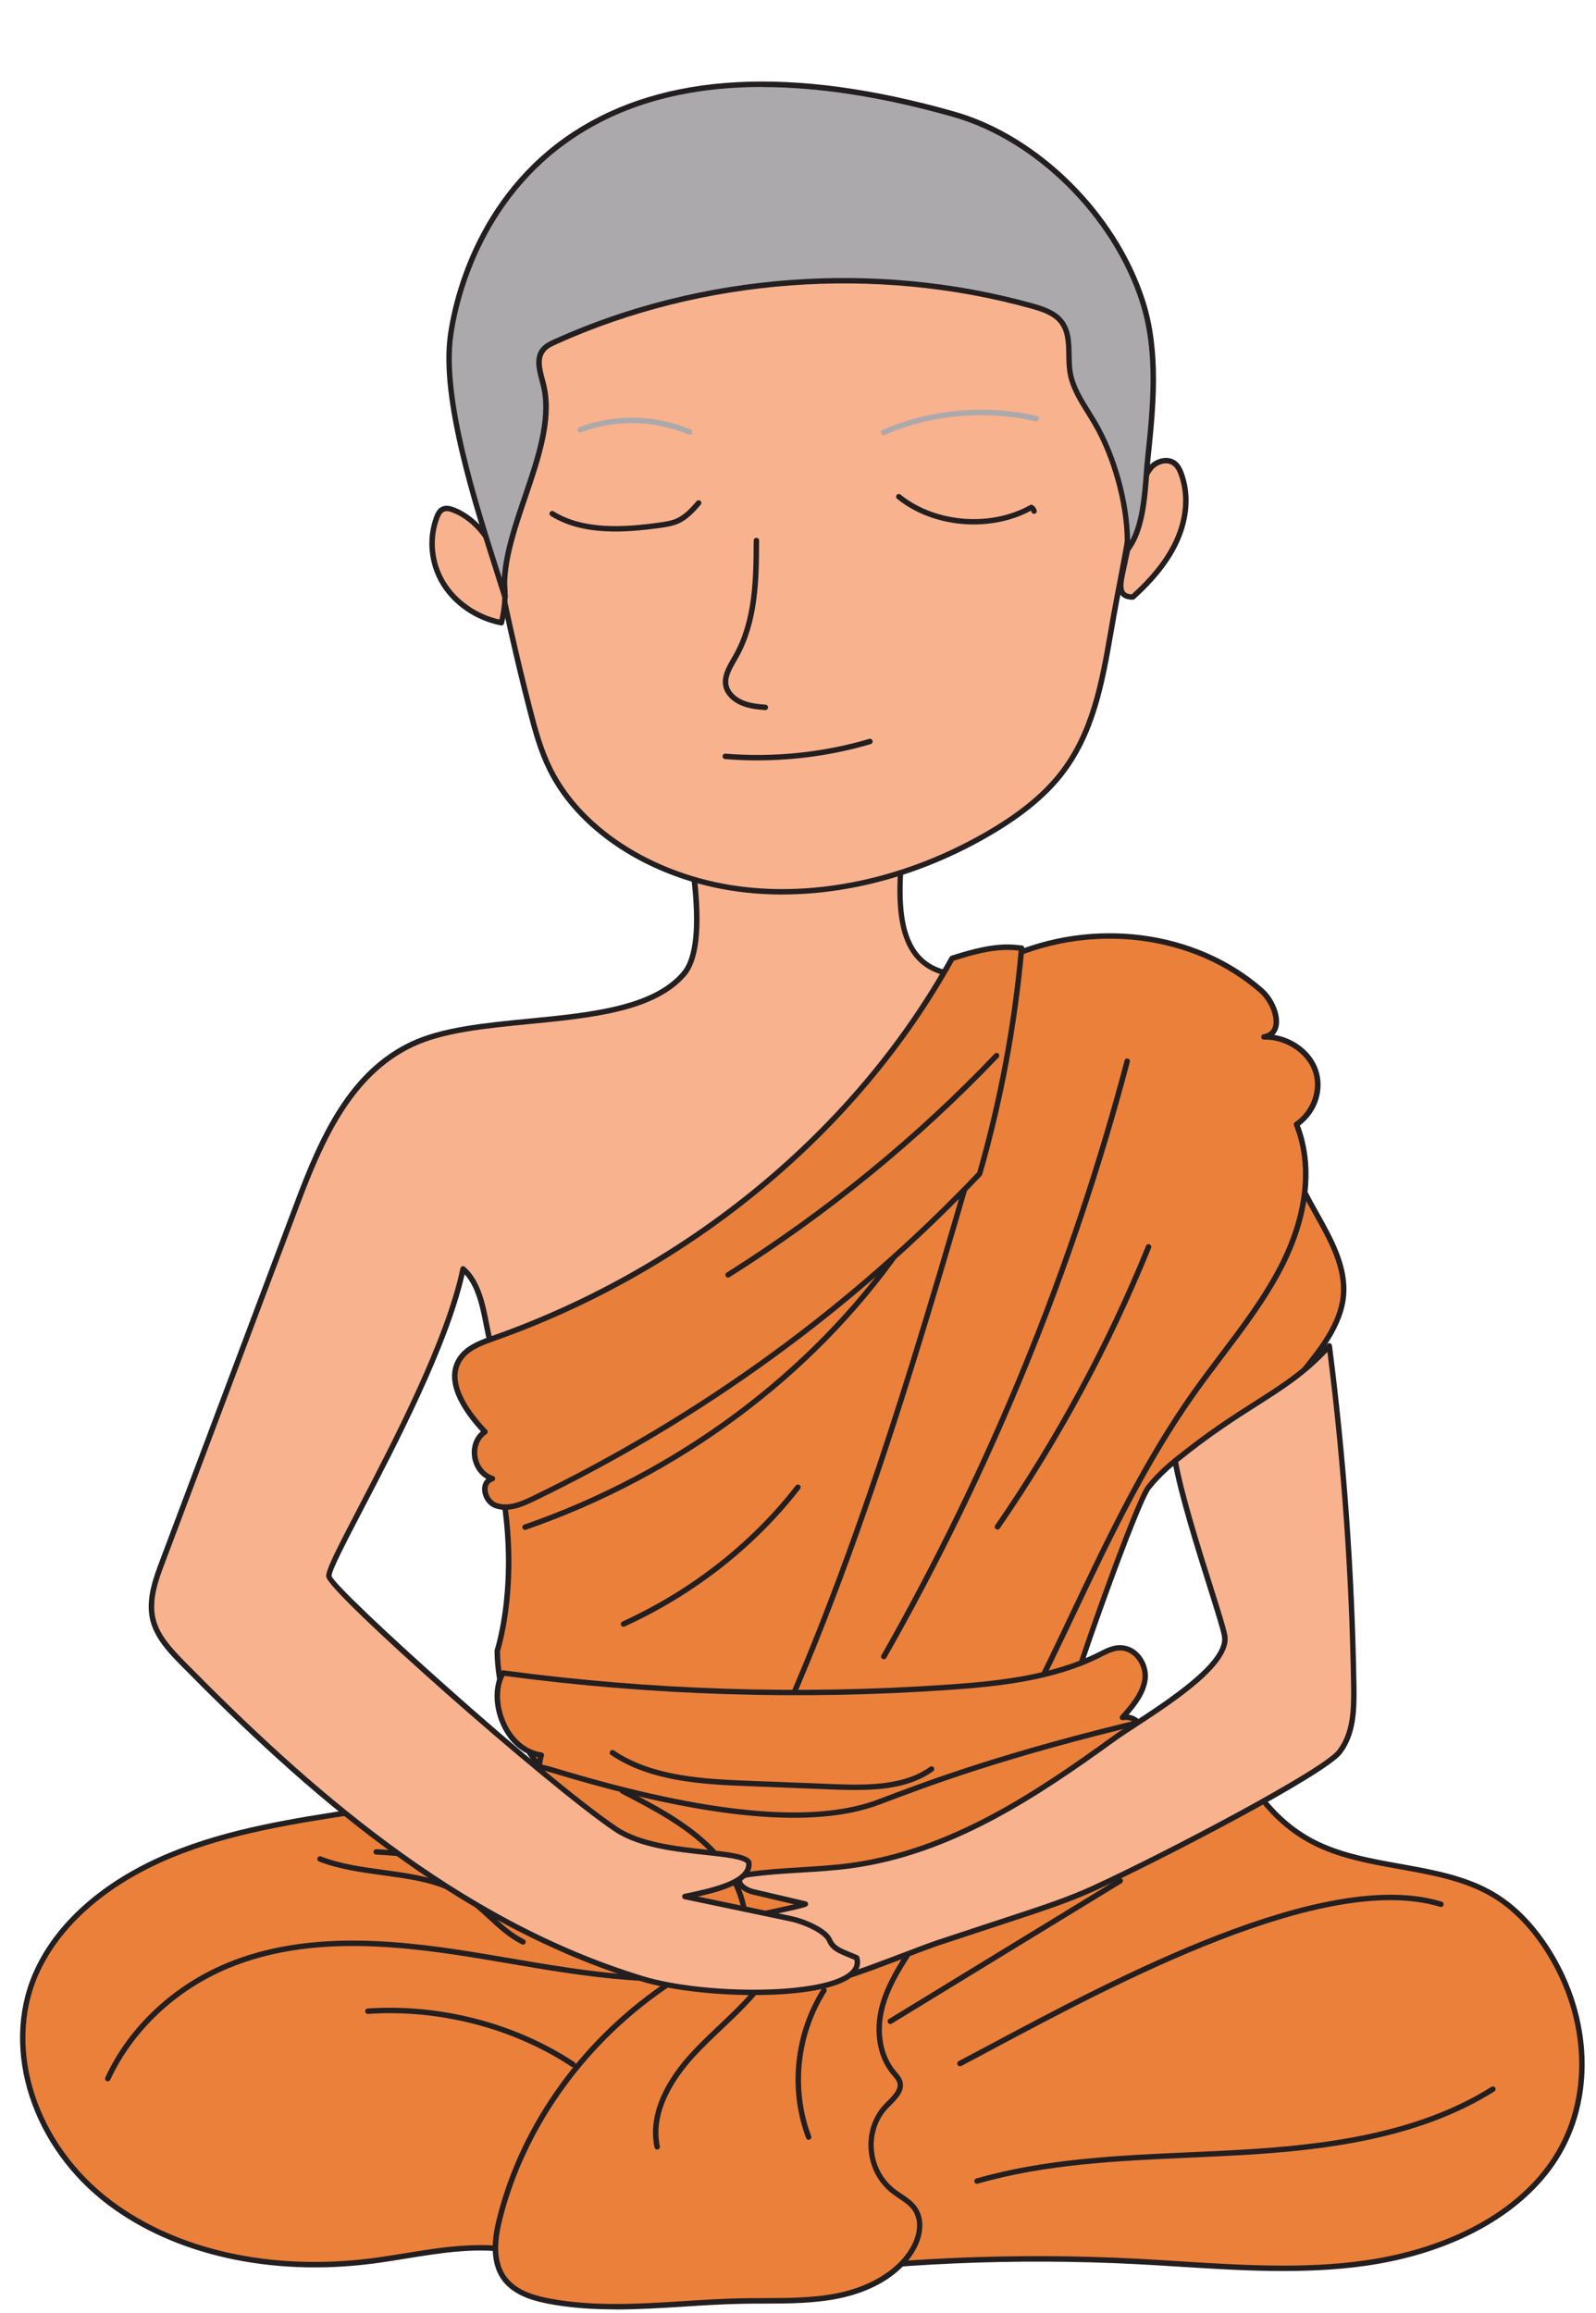 <?xml version="1.0" encoding="UTF-8" standalone="no"?><svg xmlns="http://www.w3.org/2000/svg" xmlns:xlink="http://www.w3.org/1999/xlink" fill="#000000" height="519.1" preserveAspectRatio="xMidYMid meet" version="1" viewBox="-4.5 -18.3 358.3 519.1" width="358.3" zoomAndPan="magnify"><g><g><g id="change1_4"><path d="M223.88,401c-.23,0-.45-.13-.55-.35-.14-.31-.01-.67,.3-.81,15.13-7.05,31.97-8.59,50.82-9.76,.34-.01,.63,.24,.65,.57s-.24,.63-.57,.65c-18.73,1.16-35.44,2.68-50.38,9.65-.08,.04-.17,.06-.26,.06Z" fill="#231f20"/></g><g><g id="change2_1"><path d="M210.67,196.89c-20.52,39.74-58.06,71.78-102.66,87.62-2.3,.82-4.79,1.72-6.04,3.67-.85,1.33-1.7,3.06-1.05,4.48,15.13,33.32,6.22,59.5,6.22,59.5,.11,16.46,10.93,32.02,26.56,40.02,15.63,8.01,34.2,9.84,52.05,8.78,15.46-.92,31.67-4.3,42.8-14.22,5.01-4.47,8.71-10.01,12.35-15.49,5.71-8.59-4.35-.06-4.49-10.13-.03-2.2,14.42-42.49,16.95-45.65,10.14-12.63,24.81-13.68,34.95-26.31,4.02-5.01,8.19-10.36,8.79-16.57,1.29-13.29-14.08-24.58-12.07-37.79,.23-1.52,.7-3.07,.34-4.57-.58-2.42-3.07-3.98-4.54-6.05-1.23-1.72-1.74-3.77-2.48-5.71-4.22-11.04-16.12-18.38-28.48-21.12-12.36-2.74-25.29-1.65-39.18-.47Z" fill="#eb803b"/></g><g id="change1_22"><path d="M176.77,401.85c-16.98,0-31.53-3.05-43.36-9.12-16.23-8.31-26.78-24.24-26.89-40.56,0-.07,.01-.14,.03-.2,.09-.26,8.64-26.36-6.2-59.05-.89-1.97,.6-4.3,1.09-5.06,1.38-2.16,4.14-3.13,6.35-3.92,44.54-15.82,81.84-47.65,102.33-87.33,.1-.19,.28-.31,.49-.33l.05,.61-.04-.61c13.84-1.17,26.91-2.28,39.35,.48,13.95,3.1,25.03,11.33,28.92,21.5,.18,.48,.35,.97,.52,1.45,.52,1.49,1.01,2.89,1.89,4.12,.5,.69,1.14,1.36,1.76,2,1.21,1.25,2.47,2.54,2.88,4.27,.31,1.3,.07,2.58-.16,3.83-.06,.33-.12,.66-.17,.98-.99,6.52,2.35,12.5,5.89,18.82,3.36,6.01,6.84,12.22,6.19,18.94-.64,6.57-5.23,12.29-8.92,16.89-5.14,6.41-11.51,9.92-17.66,13.31-6.05,3.33-12.3,6.78-17.29,13-2.61,3.25-16.79,43.33-16.82,45.26,.07,4.6,2.25,4.84,4.01,5.03,.9,.1,1.76,.19,2.1,.93,.38,.82-.09,2.04-1.73,4.51-3.61,5.44-7.35,11.06-12.45,15.61-9.56,8.51-23.68,13.21-43.17,14.37-3.07,.18-6.08,.27-9.01,.27Zm-69.02-49.59c.15,15.84,10.43,31.3,26.22,39.39,13.67,7,31.08,9.93,51.73,8.71,19.21-1.14,33.09-5.74,42.43-14.06,4.98-4.44,8.67-10,12.24-15.37,1.85-2.78,1.66-3.27,1.64-3.32-.09-.12-.74-.19-1.13-.24-1.88-.2-5.02-.54-5.1-6.23-.03-1.9,14.33-42.6,17.09-46.04,5.14-6.41,11.51-9.92,17.66-13.31,6.05-3.33,12.3-6.78,17.29-13,3.59-4.47,8.06-10.04,8.66-16.24,.61-6.33-2.77-12.37-6.04-18.22-3.48-6.23-7.08-12.66-6.03-19.6,.05-.34,.11-.68,.18-1.02,.22-1.17,.42-2.27,.17-3.32-.33-1.4-1.42-2.52-2.57-3.7-.65-.67-1.33-1.37-1.88-2.14-.98-1.37-1.52-2.92-2.04-4.43-.17-.47-.33-.95-.51-1.42-3.74-9.79-14.49-17.73-28.04-20.74-12.17-2.7-25.04-1.64-38.66-.48-20.66,39.81-58.13,71.74-102.85,87.62-2.14,.76-4.57,1.62-5.73,3.43-1.09,1.71-1.42,2.98-1.01,3.9,14.58,32.11,6.86,58,6.28,59.85Z" fill="#231f20"/></g></g><g><g id="change2_5"><path d="M221.57,196.67c1.5,13.73-2.4,27.42-6.27,40.75-15.38,53.03-30.89,106.4-56.43,156,8.55,4.21,18.06,6.76,27.72,7.43,4.92,.34,10.04,.16,14.49-1.79,5.9-2.59,9.76-7.89,13.07-13.08,18.8-29.48,29.13-63.17,49.45-91.79,6.58-9.27,14.2-17.99,19.38-27.98,5.18-9.99,7.74-21.77,3.57-32.16,4.02-2.72,5.79-7.94,4.18-12.29s-6.49-7.47-11.48-7.36c4.65-.76,2.76-7.46-.67-10.45-14.4-12.56-37.18-16.19-57.01-7.28Z" fill="#eb803b"/></g><g id="change1_27"><path d="M190.33,401.6c-1.37,0-2.65-.06-3.77-.14-9.7-.67-19.37-3.26-27.95-7.49-.15-.07-.26-.2-.31-.36s-.04-.33,.04-.47c25.59-49.7,41.24-103.68,56.38-155.89,3.63-12.53,7.75-26.73,6.25-40.51-.03-.26,.12-.51,.36-.62,19.43-8.73,42.6-5.77,57.67,7.38,2.65,2.31,4.21,6.3,3.47,8.88-.15,.51-.41,1.09-.9,1.58,4.39,.71,8.29,3.66,9.76,7.6,1.67,4.49-.02,9.76-4.01,12.72,3.54,9.28,2.2,20.7-3.77,32.22-3.65,7.05-8.58,13.55-13.34,19.84-2.03,2.67-4.12,5.44-6.08,8.21-10.99,15.47-19.2,32.75-27.14,49.46-6.72,14.15-13.67,28.78-22.3,42.31-3.19,5.01-7.12,10.58-13.34,13.31-3.6,1.58-7.59,1.98-11.01,1.98Zm-30.62-8.45c8.3,4,17.6,6.45,26.94,7.09,3.8,.26,9.4,.37,14.2-1.74,5.91-2.59,9.7-7.99,12.8-12.85,8.58-13.46,15.52-28.06,22.22-42.17,7.96-16.75,16.19-34.08,27.24-49.64,1.97-2.78,4.07-5.55,6.1-8.24,4.73-6.25,9.62-12.71,13.23-19.67,5.91-11.39,7.17-22.63,3.55-31.65-.11-.27-.01-.57,.22-.73,3.76-2.55,5.45-7.52,3.95-11.57-1.51-4.07-6.18-7.07-10.89-6.96-.36,.02-.59-.24-.62-.55-.03-.32,.19-.61,.51-.66,1.12-.18,1.84-.77,2.12-1.76,.6-2.1-.85-5.66-3.1-7.63-14.61-12.75-37.04-15.68-55.96-7.36,1.39,13.88-2.71,28.03-6.34,40.54-15.1,52.07-30.71,105.9-56.18,155.55Z" fill="#231f20"/></g></g><g><g id="change2_4"><path d="M248.56,219.86c-12.21,46.36-30.61,91.34-54.64,133.61" fill="#eb803b"/></g><g id="change1_26"><path d="M193.92,354.08c-.1,0-.21-.03-.3-.08-.29-.17-.4-.54-.23-.83,24.01-42.23,42.37-87.14,54.58-133.46,.09-.33,.42-.52,.75-.43,.33,.09,.52,.42,.43,.75-12.23,46.43-30.63,91.43-54.69,133.76-.11,.2-.32,.31-.53,.31Z" fill="#231f20"/></g></g><g><g id="change2_9"><path d="M253.35,261.54c-8.9,21.95-20.28,43.04-33.91,62.82" fill="#eb803b"/></g><g id="change1_31"><path d="M219.44,324.97c-.12,0-.24-.04-.35-.11-.28-.19-.35-.57-.16-.85,13.59-19.72,24.98-40.82,33.85-62.7,.13-.31,.48-.46,.8-.34,.31,.13,.46,.48,.34,.8-8.9,21.97-20.33,43.14-33.97,62.94-.12,.17-.31,.26-.5,.26Z" fill="#231f20"/></g></g><g><g id="change2_6"><path d="M108.44,357.17c33.09,4.45,66.72,5.52,100.06,3.2,11.59-.81,23.49-2.12,33.7-7.24,1.48-.74,3-1.58,4.68-1.62,3.6-.07,6.09,3.75,5.67,7.04-.42,3.29-2.79,6.05-5.07,8.61,4.47-.81,6.74,5.45,4.5,9.11-2.24,3.65-6.61,5.78-9.25,9.2-1.7,2.21-2.62,4.89-4.49,6.99-2.38,2.67-6.01,4.09-9.55,5.25-31.84,10.5-68.27,8.6-98.61-5.15-7.38-3.34-15.49-9.72-13.05-16.95-8.44-1.18-12.04-12.98-8.59-18.44Z" fill="#eb803b"/></g><g id="change1_17"><path d="M186.29,404.97c-19.53,0-39.1-3.99-56.46-11.85-7.87-3.57-15.42-9.86-13.58-17.03-3.48-.74-6.44-3.29-8.21-7.11-1.97-4.25-2.02-9.13-.12-12.13,.13-.2,.37-.31,.6-.28,33.03,4.44,66.65,5.51,99.94,3.19,10.77-.75,23.12-1.98,33.47-7.17l.36-.18c1.42-.72,2.9-1.47,4.58-1.5,1.67,0,3.24,.68,4.45,2.02,1.39,1.54,2.09,3.73,1.84,5.7-.39,3.08-2.39,5.7-4.29,7.89,1.31,.18,2.48,.93,3.34,2.17,1.57,2.29,1.7,5.61,.31,7.89-1.28,2.08-3.21,3.69-5.08,5.24-1.5,1.24-3.05,2.52-4.2,4.02-.74,.96-1.35,2.05-1.93,3.1-.74,1.33-1.51,2.72-2.58,3.92-2.55,2.86-6.4,4.3-9.82,5.43-13.55,4.47-28.06,6.68-42.6,6.68Zm-77.53-47.14c-1.46,2.67-1.31,6.96,.39,10.63,1.71,3.69,4.61,6.07,7.97,6.54,.18,.03,.34,.13,.43,.28s.12,.34,.06,.52c-2.25,6.68,5.45,12.9,12.73,16.2,30,13.59,66.7,15.51,98.17,5.12,3.26-1.08,6.94-2.45,9.29-5.08,.98-1.1,1.68-2.36,2.43-3.7,.61-1.09,1.24-2.22,2.03-3.25,1.24-1.61,2.84-2.93,4.39-4.22,1.88-1.55,3.65-3.02,4.82-4.93,1.14-1.86,1.02-4.68-.27-6.56-.52-.76-1.68-1.97-3.6-1.62-.26,.05-.51-.07-.64-.3-.13-.23-.1-.51,.08-.71,2.01-2.26,4.51-5.07,4.92-8.28,.21-1.63-.38-3.45-1.54-4.73-.96-1.07-2.25-1.65-3.51-1.62-1.41,.03-2.75,.71-4.05,1.37l-.36,.18c-10.55,5.29-23.05,6.54-33.93,7.3-33.23,2.31-66.8,1.26-99.79-3.15Z" fill="#231f20"/></g></g><g><g id="change2_3"><path d="M133,375.06c8.62,5.84,20.03,6.49,30.73,6.91,6.17,.24,12.35,.49,18.52,.73,7.76,.31,16.24,.41,22.38-3.97" fill="#eb803b"/></g><g id="change1_25"><path d="M187.5,383.43c-1.73,0-3.5-.05-5.28-.12l-18.52-.73c-9.79-.39-21.98-.87-31.05-7.01-.28-.19-.35-.57-.16-.85,.19-.28,.57-.35,.85-.16,8.78,5.95,20.77,6.42,30.41,6.8l18.52,.73c8.29,.33,16.21,.28,22-3.86,.27-.2,.66-.13,.85,.14s.13,.66-.14,.85c-4.83,3.45-10.93,4.21-17.48,4.21Z" fill="#231f20"/></g></g><g><g id="change2_10"><path d="M113.38,324.45c34.22-11.88,64.11-34.05,84.01-62.3" fill="#eb803b"/></g><g id="change1_32"><path d="M113.38,325.06c-.25,0-.49-.16-.58-.41-.11-.32,.06-.67,.38-.78,34.14-11.85,63.86-33.9,83.71-62.07,.19-.28,.57-.34,.85-.15,.28,.19,.34,.58,.15,.85-19.99,28.38-49.93,50.59-84.31,62.52-.07,.02-.13,.03-.2,.03Z" fill="#231f20"/></g></g><g><g id="change2_11"><path d="M135.48,346.18c15.51-7.08,29.08-17.73,39.14-30.69" fill="#eb803b"/></g><g id="change1_18"><path d="M135.48,346.79c-.23,0-.45-.13-.56-.36-.14-.31,0-.67,.3-.81,15.44-7.05,28.9-17.6,38.92-30.51,.21-.27,.59-.31,.86-.11,.27,.21,.32,.59,.11,.86-10.14,13.06-23.75,23.74-39.37,30.87-.08,.04-.17,.06-.25,.06Z" fill="#231f20"/></g></g><g><g id="change2_8"><path d="M75.48,388.24c-14.18,2.18-28.55,4.4-41.67,9.83s-25.06,14.51-30.35,26.82c-7.62,17.73,.68,39.15,16.73,51.22,16.04,12.07,38.21,15.66,58.73,13.04,9.97-1.27,19.96-3.9,29.94-2.64,9.52,1.2,18.15,5.84,27.57,7.61,11.04,2.08,22.44,.1,33.59-1.44,26.62-3.68,53.64-4.84,80.51-3.45,17.14,.89,34.42,2.8,51.38,.4,16.97-2.39,34.06-9.88,42.77-23.49,8.95-13.98,7.3-32.36-1.49-46.42-3.14-5.02-7.21-9.68-12.51-12.81-11.99-7.09-28.12-5.37-40.5-11.86-8.14-4.26-13.84-11.74-17.26-19.76-.94-2.2-1.78-4.54-3.6-6.21-4.01-3.69-10.66-2.58-16.14-1.28-96.03,22.85-55.9,34.39-133.7,11.15-18.24-5.45-32.48,7.53-43.99,9.3Z" fill="#eb803b"/></g><g id="change1_30"><path d="M146.73,495.62c-3.49,0-6.98-.26-10.42-.9-4.34-.81-8.55-2.25-12.63-3.64-4.81-1.64-9.78-3.33-14.9-3.97-7.31-.92-14.8,.3-22.04,1.47-2.54,.41-5.16,.84-7.74,1.17-22.65,2.89-44.22-1.9-59.18-13.15-17.19-12.93-24.31-34.78-16.92-51.95,4.87-11.33,15.77-20.97,30.68-27.14,13.27-5.49,27.78-7.72,41.81-9.87l.09,.6-.09-.6c3.73-.57,7.86-2.4,12.23-4.33,9.19-4.06,19.62-8.66,32.03-4.95l2,.6q49.42,14.76,70.93,6.6c11.19-4.24,28.09-10.66,60.45-18.36,5.95-1.42,12.59-2.36,16.7,1.42,1.72,1.58,2.59,3.67,3.44,5.7l.3,.72c2.64,6.2,7.74,14.61,16.98,19.46,5.88,3.08,12.78,4.31,19.45,5.51,7.26,1.3,14.78,2.64,21.08,6.37,4.82,2.85,9.1,7.23,12.72,13.01,9.49,15.18,10.08,33.65,1.49,47.07-7.9,12.35-23.65,21.01-43.2,23.77-13.77,1.94-27.94,1.05-41.64,.19-3.29-.21-6.58-.42-9.86-.58-26.8-1.38-53.85-.23-80.4,3.44l-3.06,.43c-6.68,.95-13.52,1.91-20.31,1.91Zm-43.38-10.06c1.86,0,3.72,.1,5.58,.33,5.24,.66,10.28,2.37,15.14,4.03,4.04,1.37,8.21,2.79,12.46,3.59,9.94,1.87,20.3,.4,30.33-1.02l3.06-.43c26.62-3.68,53.75-4.84,80.63-3.45,3.29,.17,6.58,.38,9.88,.59,13.64,.86,27.74,1.75,41.39-.18,19.2-2.71,34.63-11.17,42.34-23.22,8.34-13.02,7.75-30.99-1.5-45.77-3.51-5.62-7.65-9.86-12.3-12.61-6.12-3.62-13.52-4.94-20.68-6.22-6.76-1.21-13.75-2.46-19.8-5.63-9.57-5.01-14.82-13.68-17.54-20.06l-.31-.73c-.8-1.9-1.62-3.87-3.14-5.27-3.69-3.39-9.95-2.48-15.59-1.13-32.28,7.68-49.14,14.08-60.3,18.31q-21.91,8.31-71.72-6.57l-2-.6c-11.98-3.58-22.18,.93-31.18,4.9-4.45,1.96-8.65,3.82-12.54,4.42-13.96,2.14-28.4,4.36-41.53,9.79-14.62,6.05-25.28,15.46-30.03,26.49-7.16,16.66-.21,37.9,16.54,50.49,14.7,11.06,35.95,15.77,58.29,12.92,2.56-.33,5.17-.75,7.7-1.16,5.51-.89,11.16-1.81,16.81-1.81Z" fill="#231f20"/></g></g><g><g id="change2_2"><path d="M146.42,426.38c-19.34,12.64-33.4,31.96-38.75,53.23-1.21,4.82-1.8,10.43,1.66,14.22,2.37,2.59,6.12,3.71,9.73,4.37,14.08,2.6,28.61,.18,42.97-.09,7.28-.14,14.65,.27,21.75-1.19,7.1-1.46,14.12-5.19,17.09-11.3,1.3-2.67,1.68-5.97-.11-8.38-1.19-1.59-3.12-2.54-4.72-3.77-5.94-4.57-6.69-13.79-1.55-19.12,1.53-1.58,3.63-3.33,3.04-5.37-.24-.81-.88-1.46-1.43-2.13-3.46-4.17-3.88-9.96-2.46-15.05s4.45-9.64,7.44-14.11c-14.88,4.97-30.7,7.57-54.64,8.7Z" fill="#eb803b"/></g><g id="change1_24"><path d="M133.72,500c-4.95,0-9.9-.3-14.77-1.2-3.3-.61-7.43-1.68-10.07-4.56-3.87-4.25-2.88-10.47-1.8-14.78,5.37-21.37,19.58-40.9,39-53.59,.09-.06,.2-.09,.31-.1,23.6-1.11,39.38-3.62,54.48-8.66,.25-.08,.52,0,.68,.21,.16,.21,.17,.49,.02,.71-2.93,4.38-5.95,8.9-7.36,13.94-1.52,5.47-.65,10.88,2.34,14.49l.26,.31c.51,.6,1.05,1.22,1.28,2.03,.62,2.14-1.09,3.86-2.61,5.39-.2,.2-.39,.39-.58,.58-2.3,2.39-3.48,5.77-3.22,9.28,.26,3.58,1.98,6.83,4.7,8.93,.48,.37,1,.72,1.51,1.06,1.2,.81,2.45,1.65,3.33,2.83,1.73,2.32,1.79,5.69,.17,9.02-2.76,5.67-9.15,9.91-17.52,11.64-5.56,1.14-11.34,1.16-16.93,1.17-1.65,0-3.29,0-4.93,.04-4.29,.08-8.67,.36-12.91,.63-5.08,.32-10.25,.65-15.41,.65Zm12.9-73.02c-19.09,12.53-33.07,31.76-38.35,52.78-1.01,4.04-1.96,9.84,1.52,13.66,2.39,2.62,6.27,3.61,9.38,4.18,9.79,1.8,20,1.16,29.88,.53,4.25-.27,8.65-.55,12.96-.63,1.65-.03,3.3-.03,4.95-.04,5.53-.01,11.25-.02,16.69-1.14,7.88-1.62,14.11-5.73,16.67-10.97,1.42-2.91,1.4-5.81-.05-7.75-.76-1.02-1.86-1.76-3.03-2.55-.53-.36-1.07-.72-1.57-1.11-3-2.31-4.88-5.88-5.17-9.81-.29-3.85,1.01-7.58,3.56-10.22,.19-.2,.39-.4,.59-.6,1.34-1.34,2.72-2.74,2.3-4.18-.16-.55-.59-1.05-1.04-1.58l-.28-.33c-3.25-3.92-4.21-9.75-2.58-15.6,1.3-4.65,3.88-8.82,6.54-12.82-14.67,4.7-30.2,7.09-52.96,8.17Z" fill="#231f20"/></g></g><g><g id="change2_7"><path d="M167.06,426.12c-4.48,6.27-10.93,11.11-16.16,16.86-5.24,5.75-9.39,13.16-7.86,20.53" fill="#eb803b"/></g><g id="change1_29"><path d="M143.04,464.13c-.28,0-.54-.2-.6-.49-1.72-8.26,3.4-16.02,8-21.07,2.03-2.23,4.27-4.35,6.44-6.4,3.42-3.24,6.96-6.59,9.68-10.4,.2-.27,.58-.34,.85-.14,.27,.2,.34,.58,.14,.85-2.79,3.91-6.37,7.3-9.84,10.58-2.15,2.04-4.37,4.14-6.37,6.34-4.41,4.84-9.32,12.24-7.71,20,.07,.33-.14,.65-.47,.72-.04,0-.08,.01-.13,.01Z" fill="#231f20"/></g></g><g id="change1_5"><path d="M19.7,448.81c-.09,0-.17-.02-.25-.06-.31-.14-.44-.5-.3-.81,5.17-11.23,15.05-20.56,27.11-25.61,18.67-7.81,40.09-5.13,58.71-2,1.51,.25,3.03,.51,4.55,.77,17.9,3.06,36.41,6.22,54,2.19,.33-.08,.66,.13,.73,.46s-.13,.66-.46,.73c-17.83,4.08-36.46,.9-54.47-2.18-1.52-.26-3.04-.52-4.55-.77-18.44-3.1-39.66-5.76-58.03,1.92-11.78,4.93-21.42,14.04-26.47,24.99-.1,.22-.32,.36-.56,.36Z" fill="#231f20"/></g><g id="change1_6"><path d="M211.01,445.43c-.22,0-.43-.12-.54-.33-.16-.3-.04-.67,.26-.83,2.17-1.14,4.54-2.41,7.07-3.75,28.09-14.99,75.1-40.07,101.37-32.03,.32,.1,.5,.44,.41,.76-.1,.32-.44,.51-.76,.41-25.78-7.89-72.51,17.04-100.43,31.94-2.53,1.35-4.9,2.61-7.07,3.76-.09,.05-.19,.07-.28,.07Z" fill="#231f20"/></g><g id="change1_7"><path d="M195.38,435.95c-.21,0-.41-.1-.52-.29-.18-.29-.08-.66,.2-.84l51.61-31.53c.29-.18,.66-.09,.84,.2,.18,.29,.08,.66-.2,.84l-51.61,31.53c-.1,.06-.21,.09-.32,.09Z" fill="#231f20"/></g><g id="change1_8"><path d="M124.14,445.64c-.12,0-.23-.03-.34-.1-13.02-8.62-29.67-12.95-45.67-11.86-.33,.02-.63-.23-.65-.57-.02-.34,.23-.63,.57-.65,16.27-1.1,33.19,3.29,46.43,12.06,.28,.19,.36,.57,.17,.85-.12,.18-.31,.27-.51,.27Z" fill="#231f20"/></g><g id="change1_9"><path d="M177.04,461.94c-.25,0-.48-.15-.57-.4-4.12-10.94-2.81-23.46,3.5-33.48,.18-.28,.56-.37,.84-.19,.29,.18,.37,.56,.19,.84-6.1,9.7-7.37,21.81-3.39,32.4,.12,.32-.04,.67-.36,.79-.07,.03-.14,.04-.21,.04Z" fill="#231f20"/></g><g id="change1_10"><path d="M112.91,418.13c-.09,0-.18-.02-.27-.06-2.94-1.47-5.32-3.67-7.62-5.79-1.81-1.67-3.69-3.4-5.8-4.74-5.15-3.25-11.29-4.09-17.79-4.97-4.81-.66-9.79-1.33-14.3-3.09-.31-.12-.47-.48-.35-.79,.12-.31,.48-.47,.79-.35,4.38,1.7,9.28,2.37,14.02,3.02,6.34,.86,12.9,1.76,18.28,5.15,2.21,1.39,4.12,3.16,5.98,4.87,2.34,2.16,4.55,4.2,7.34,5.6,.3,.15,.42,.52,.27,.82-.11,.21-.32,.34-.55,.34Z" fill="#231f20"/></g><g id="change1_11"><path d="M136.44,417.77c-.08,0-.17-.02-.25-.05-3.27-1.48-6.36-3.34-9.35-5.14-1.5-.91-3.01-1.81-4.54-2.67-12.77-7.18-27.42-11.33-42.37-11.98-.34-.01-.6-.3-.58-.64s.32-.59,.64-.58c15.14,.66,29.98,4.86,42.92,12.14,1.54,.87,3.06,1.78,4.57,2.69,2.96,1.78,6.02,3.62,9.22,5.07,.31,.14,.44,.5,.3,.81-.1,.23-.32,.36-.56,.36Z" fill="#231f20"/></g><g id="change1_12"><path d="M162.43,417.75s-.09,0-.14-.02c-.33-.08-.53-.4-.46-.73,1.48-6.45-1.23-13.91-7.23-19.95-5.48-5.51-12.68-9.24-19.64-12.85-.3-.16-.42-.52-.26-.82,.15-.3,.53-.42,.82-.26,7.05,3.65,14.33,7.43,19.94,13.07,6.3,6.34,9.13,14.22,7.56,21.08-.06,.28-.32,.47-.59,.47Z" fill="#231f20"/></g><g><g id="change3_4"><path d="M259.32,309.57c2.22,12.27,10.35,35,11.11,39.23,1.35,7.45-18.42,18.45-24.87,23.11-17.66,12.77-36.75,25.42-58.97,28.48-7.6,1.05-15.35,.92-22.95,1.99-.7,.1-1.48,.25-1.89,.79-1.01,1.32,1.15,2.73,2.85,3.13,3.9,.91,7.79,1.83,11.69,2.74-1.02,.61-21.61,4.55-22.63,5.16,4.38,6.34,5.33,17.94,31.69,11.02,4.02-1.06,16.86-6.24,20.8-7.54,5.95-1.96,11.9-3.92,17.84-5.88,5.8-1.91,11.61-3.83,17.11-6.36,15.01-6.9,51.48-25.85,55.1-30.55,3.2-4.17,3.3-9.64,3.22-14.75-.4-25.53-2.24-51.05-5.49-76.4-9.55,10.57-18.14,12.4-34.61,25.83Z" fill="#f8b28e"/></g><g id="change1_3"><path d="M171.51,427.95c-10.95,0-13.98-5.59-16.54-10.32-.6-1.11-1.17-2.15-1.81-3.08-.1-.14-.13-.31-.09-.48,.04-.17,.14-.31,.28-.39,.54-.32,3.92-1.06,11.5-2.65,3.1-.65,6.7-1.41,8.96-1.94l-9.35-2.19c-1.42-.33-3.07-1.27-3.48-2.43-.2-.57-.1-1.16,.28-1.66,.6-.78,1.7-.93,2.29-1.02,3.86-.54,7.81-.78,11.64-1.02,3.72-.23,7.57-.46,11.31-.97,22.19-3.05,41.16-15.69,58.69-28.37,1.22-.89,2.9-1.98,4.85-3.26,7.78-5.09,20.8-13.6,19.78-19.25-.28-1.53-1.56-5.6-3.18-10.75-2.75-8.74-6.53-20.71-7.93-28.48-.04-.22,.04-.44,.22-.58,7.4-6.04,13.16-9.7,18.23-12.93,6.2-3.95,11.09-7.06,16.31-12.84,.16-.18,.41-.24,.64-.17,.23,.07,.39,.27,.42,.51,3.25,25.28,5.1,51.01,5.5,76.47,.09,5.56-.1,10.91-3.34,15.13-3.78,4.92-41.18,24.23-55.32,30.73-5.55,2.55-11.46,4.5-17.18,6.39l-17.84,5.88c-1.54,.51-4.52,1.64-7.67,2.84-5.01,1.9-10.69,4.06-13.16,4.71-5.75,1.51-10.33,2.14-14.01,2.14Zm-16.9-13.42c.5,.79,.95,1.64,1.43,2.52,3.39,6.25,7.23,13.34,29.16,7.58,2.41-.63,8.05-2.78,13.04-4.67,3.31-1.26,6.16-2.34,7.73-2.86l17.84-5.88c5.69-1.87,11.56-3.81,17.05-6.33,16.48-7.58,51.53-26.02,54.87-30.37,3-3.91,3.17-9.02,3.09-14.36-.4-24.98-2.19-50.22-5.32-75.04-5,5.29-9.75,8.31-15.67,12.08-4.98,3.17-10.63,6.77-17.84,12.62,1.44,7.7,5.12,19.4,7.83,27.97,1.64,5.2,2.93,9.3,3.22,10.9,1.16,6.45-11.76,14.9-20.31,20.49-1.93,1.26-3.6,2.35-4.8,3.22-17.65,12.77-36.77,25.5-59.24,28.59-3.79,.52-7.66,.76-11.4,.98-3.8,.23-7.73,.47-11.54,1.01-.62,.09-1.24,.22-1.5,.55-.17,.22-.15,.38-.1,.51,.22,.62,1.41,1.37,2.61,1.65l11.69,2.74c.24,.06,.43,.26,.46,.5,.04,.25-.08,.49-.29,.62-.54,.32-3.92,1.06-11.5,2.65-3.96,.83-8.74,1.84-10.5,2.31Z" fill="#231f20"/></g></g><g><g id="change3_3"><path d="M149.05,200.24c-11.48,13.54-44.49,7.98-61.09,15.83-14.13,6.69-20.51,21.8-25.71,35.62-10.1,26.82-20.19,53.64-30.29,80.46-1.61,4.28-3.24,8.84-2.08,13.24,1,3.79,3.92,6.86,6.76,9.75,29.1,29.55,61.93,58.13,103.06,70.66,15.67,4.77,50.88,4.44,48.1-4.7-3.15-1.4-5.15-1.75-6.1-3.97s-6.02-4.25-8.55-4.78c-7.97-1.67-15.95-3.34-23.92-5.01,5.48-1.16,15.02-3,14.35-7.72-2.23-3.03-20.63-1.19-29.9-7.44-15.94-10.74-63.86-53.58-64.36-56.69-.55-3.39,24.98-44.28,30.11-69.02,6.57,5.7,4.35,20.43,8.57,18.03,7.68-4.37,39.02-13.01,46.35-17.87,21.04-13.96,48.75-43.54,58.12-66.13-20.13,0-15.32-22.95-11.49-48.79-19.5,1.91-34.77,.14-54.38,.03,.18,4.37,10.06,39.5,2.45,48.47Z" fill="#f8b28e"/></g><g id="change1_2"><path d="M164.9,429.46c-9.24,0-19.1-1.16-25.37-3.07-42.27-12.87-75.95-43.02-103.32-70.81-2.6-2.64-5.84-5.94-6.92-10.03-1.24-4.73,.61-9.65,2.1-13.61l30.29-80.46c5.48-14.56,12-29.32,26.02-35.96,6.98-3.3,16.51-4.23,26.6-5.22,13.63-1.33,27.72-2.71,34.28-10.45l.47,.39-.47-.39c5.77-6.81,.94-30.15-1.38-41.37-.68-3.3-1.18-5.68-1.22-6.68,0-.17,.05-.33,.17-.45,.12-.12,.27-.19,.44-.19h0c6.31,.04,12.18,.24,17.86,.44,11.96,.42,23.26,.82,36.46-.47,.19-.02,.37,.05,.5,.19,.13,.14,.19,.32,.16,.51-.24,1.61-.48,3.21-.72,4.8-2.63,17.37-4.9,32.37,1.05,39.29,2.32,2.69,5.77,4,10.56,4,.2,0,.39,.1,.51,.27,.11,.17,.13,.38,.06,.57-9.79,23.6-37.91,52.84-58.34,66.4-4,2.65-14.85,6.35-25.34,9.92-9.02,3.07-17.54,5.97-21.04,7.97-.67,.38-1.28,.44-1.82,.19-1.33-.61-1.77-2.92-2.39-6.11-.74-3.82-1.64-8.51-4.29-11.43-3.62,16.01-15.13,38.1-22.8,52.83-3.71,7.12-7.2,13.84-7.07,14.88,.87,2.97,47.52,45.11,64.1,56.28,5.23,3.53,13.46,4.42,20.07,5.13,5.15,.56,8.88,.96,9.98,2.45,.06,.08,.1,.18,.11,.28,.64,4.51-6.28,6.52-12.01,7.79l21.1,4.41c2.6,.54,7.9,2.61,8.99,5.14,.66,1.54,1.92,2.05,4,2.9,.55,.22,1.15,.47,1.79,.75,.16,.07,.28,.21,.34,.38,.44,1.45,.07,2.81-1.07,3.95-3.23,3.23-12.47,4.58-22.43,4.58Zm-17.63-277.07c.16,1.18,.6,3.29,1.13,5.84,2.54,12.28,7.27,35.15,1.12,42.41h0c-6.88,8.12-21.22,9.52-35.09,10.88-9.98,.98-19.42,1.9-26.2,5.11-13.6,6.44-20.01,20.96-25.4,35.28l-30.29,80.46c-1.43,3.8-3.21,8.52-2.06,12.87,.92,3.49,3.54,6.36,6.61,9.48,27.27,27.68,60.8,57.71,102.81,70.5,13.73,4.18,41.1,4.26,46.58-1.21,.75-.75,1.02-1.56,.83-2.46-.53-.23-1.03-.43-1.49-.62-2.21-.9-3.8-1.55-4.66-3.55-.79-1.83-5.33-3.84-8.11-4.43l-23.92-5.01c-.28-.06-.49-.31-.49-.6,0-.29,.2-.54,.48-.6l.6-.13c5.1-1.08,13.6-2.87,13.3-6.74-.97-.98-4.89-1.41-9.03-1.85-6.75-.73-15.14-1.63-20.62-5.33-15.11-10.18-64.03-53.41-64.62-57.1-.22-1.34,2.05-5.76,7.19-15.64,7.81-15.01,19.62-37.69,22.92-53.6,.04-.21,.2-.39,.4-.45,.21-.07,.43-.02,.6,.12,3.57,3.1,4.62,8.52,5.46,12.87,.46,2.4,.94,4.89,1.7,5.23,.06,.03,.25,.12,.71-.15,3.6-2.05,12.18-4.97,21.25-8.06,10.42-3.55,21.19-7.22,25.06-9.78,20.12-13.35,47.81-42.48,57.54-65.02-4.7-.16-8.16-1.61-10.57-4.41-6.32-7.34-4.01-22.6-1.33-40.26,.2-1.33,.4-2.67,.61-4.02-12.94,1.21-24.07,.82-35.84,.4-5.47-.19-11.11-.39-17.14-.44Z" fill="#231f20"/></g></g><g><g id="change4_1"><path d="M209.23,196.79c-21.38,38.66-58.7,69.61-102.69,85.18-2.68,.95-5.52,1.93-7.27,4.02-4.27,5.08,.5,12.22,5.1,17.04-3.83,2.55-2.79,9.08,1.67,10.51-2.77,.8-1.89,5.13,.83,6.07,2.72,.94,5.71-.3,8.29-1.55,37.93-18.32,72.05-43.29,100.25-72.94,4.76-16.57,7.92-33.54,9.43-50.63-3.68-.49-7.46-.35-15.61,2.29Z" fill="#e87f3a"/></g><g id="change1_20"><path d="M108.93,320.56c-.76,0-1.51-.11-2.26-.37-1.96-.68-2.98-2.75-2.94-4.36,.02-.92,.36-1.69,.95-2.23-1.72-.99-2.91-2.79-3.21-4.94-.31-2.24,.44-4.37,1.99-5.71-3.98-4.29-9.34-11.8-4.66-17.36,1.84-2.19,4.68-3.19,7.44-4.17,43.88-15.53,81.19-46.47,102.46-84.93,.08-.14,.2-.24,.35-.29,8.1-2.62,11.96-2.83,15.88-2.31,.32,.04,.56,.33,.53,.66-1.51,17.09-4.69,34.16-9.45,50.74-.03,.09-.08,.18-.14,.25-28.67,30.14-62.46,54.72-100.43,73.07-2.01,.97-4.25,1.94-6.5,1.94Zm100.72-123.26c-21.44,38.62-58.93,69.69-102.9,85.25-2.7,.96-5.39,1.91-7.01,3.84-4.25,5.05,1.36,12.33,5.08,16.23,.13,.13,.19,.31,.17,.49-.02,.18-.12,.34-.27,.44-1.53,1.02-2.31,2.92-2.03,4.95,.3,2.15,1.66,3.86,3.55,4.46,.26,.08,.43,.32,.42,.59,0,.27-.18,.5-.44,.58-1.06,.31-1.24,1.22-1.25,1.74-.03,1.19,.75,2.7,2.12,3.17,2.51,.87,5.36-.33,7.82-1.52,37.79-18.26,71.43-42.72,99.97-72.7,4.67-16.27,7.8-33.01,9.31-49.78-3.53-.39-7.21-.09-14.53,2.26Z" fill="#231f20"/></g></g><g><g id="change4_2"><path d="M219.23,218.62c-17.75,18.63-38.05,35.2-60.26,49.2" fill="#e87f3a"/></g><g id="change1_1"><path d="M158.97,268.44c-.2,0-.4-.1-.52-.29-.18-.29-.09-.66,.19-.84,22.18-13.99,42.42-30.51,60.14-49.11,.23-.25,.62-.25,.86-.02,.24,.23,.25,.62,.02,.86-17.8,18.67-38.11,35.26-60.38,49.3-.1,.06-.21,.09-.33,.09Z" fill="#231f20"/></g></g><g id="change1_13"><path d="M214.84,471.82c-.26,0-.51-.17-.59-.44-.09-.32,.09-.66,.42-.76,15.45-4.45,31.94-5.18,47.9-5.89,3.76-.17,7.51-.33,11.25-.55,18.52-1.06,39.72-3.56,56.5-14.13,.29-.18,.66-.09,.84,.19,.18,.29,.09,.66-.19,.84-17.02,10.72-38.41,13.25-57.08,14.31-3.75,.21-7.51,.38-11.27,.55-15.88,.71-32.3,1.43-47.61,5.84-.06,.02-.11,.02-.17,.02Z" fill="#231f20"/></g><g><g id="change3_7"><path d="M100.92,70.57c3.03,23.61,7.53,47.08,13.49,70.27,1.18,4.61,2.44,9.24,4.59,13.58,7.42,14.97,25.34,24.98,44.02,27,18.68,2.02,37.77-3.2,53.5-12.14,6.46-3.68,12.53-8.04,16.93-13.54,8.24-10.3,9.83-23.36,12.05-35.73,3.41-19.01,8.81-38.88,1.57-57.07-3.32-8.34-9.18-15.82-16.18-22.24-3.33-3.05-6.97-5.91-11.24-7.89-5.41-2.51-11.58-3.49-17.65-4.29-19.74-2.58-40.29-3.46-59.31,1.78-19.02,5.24-44.72,17.21-41.76,40.27Z" fill="#f8b28e"/></g><g id="change1_33"><path d="M171.14,182.46c-2.76,0-5.49-.14-8.19-.44-19.87-2.15-37.34-12.88-44.5-27.34-2.14-4.31-3.36-8.76-4.63-13.7-5.94-23.13-10.49-46.79-13.51-70.34-3.16-24.63,25.09-36.22,42.21-40.94,21.14-5.82,44.11-3.81,59.56-1.79,5.97,.78,12.26,1.76,17.83,4.34,3.74,1.74,7.26,4.2,11.39,7.99,7.73,7.08,13.22,14.64,16.34,22.46,6.37,16.02,3.06,33.31-.15,50.03-.47,2.47-.95,4.93-1.38,7.37-.21,1.18-.42,2.36-.62,3.54-1.97,11.32-4,23.02-11.55,32.46-3.92,4.9-9.51,9.37-17.11,13.69-14.56,8.28-30.5,12.66-45.68,12.66ZM101.53,70.49c3.01,23.5,7.55,47.11,13.48,70.19,1.25,4.88,2.46,9.26,4.54,13.46,6.98,14.09,24.07,24.56,43.54,26.67,17.28,1.87,36.15-2.41,53.13-12.07,7.46-4.24,12.94-8.62,16.76-13.4,7.36-9.2,9.36-20.74,11.3-31.91,.21-1.19,.41-2.37,.62-3.55,.44-2.45,.91-4.91,1.39-7.38,3.17-16.55,6.46-33.66,.21-49.35-3.05-7.65-8.44-15.06-16.03-22.01-4.04-3.7-7.46-6.1-11.08-7.78-5.41-2.51-11.6-3.47-17.47-4.24-15.34-2-38.15-4-59.07,1.76-16.74,4.61-44.36,15.89-41.32,39.6h0Z" fill="#231f20"/></g></g><g id="change1_14"><path d="M133.66,100.99c-5.17,0-10.25-.84-14.51-3.49-.29-.18-.37-.56-.2-.84,.18-.29,.56-.37,.84-.2,6.69,4.18,15.74,3.62,23.7,2.52,1.16-.16,2.6-.36,3.81-.89,1.9-.83,3.32-2.46,4.58-3.91,.22-.26,.61-.28,.86-.06,.25,.22,.28,.61,.06,.86-1.34,1.54-2.86,3.29-5.01,4.23-1.37,.59-2.9,.81-4.14,.98-3.23,.45-6.64,.8-10.01,.8Z" fill="#231f20"/></g><g id="change1_15"><path d="M214.13,99.41c-6.27,0-12.57-1.97-17.23-5.76-.26-.21-.3-.6-.09-.86,.21-.26,.6-.3,.86-.09,7.74,6.31,20.24,7.32,29.06,2.36,.19-.11,.42-.11,.6,0,.47,.27,.8,.72,.91,1.23,.07,.33-.14,.65-.47,.72-.33,.07-.65-.14-.72-.47-.02-.07-.05-.15-.1-.22-3.85,2.07-8.33,3.08-12.83,3.08Z" fill="#231f20"/></g><g id="change5_1"><path d="M150.29,79.27c-.08,0-.16-.02-.24-.05-7.46-3.22-16.45-3.41-24.06-.51-.32,.12-.67-.04-.79-.35-.12-.32,.04-.67,.35-.79,7.9-3.01,17.24-2.81,24.98,.53,.31,.13,.45,.49,.32,.8-.1,.23-.32,.37-.56,.37Z" fill="#aca9ad"/></g><g id="change5_2"><path d="M193.89,79.36c-.24,0-.46-.14-.56-.37-.14-.31,0-.67,.31-.8,10.62-4.65,23.24-5.79,34.63-3.12,.33,.08,.53,.41,.46,.73-.08,.33-.41,.53-.73,.46-11.14-2.61-23.48-1.5-33.86,3.05-.08,.04-.16,.05-.24,.05Z" fill="#aca9ad"/></g><g><g id="change3_2"><path d="M165.31,103.01c-.04,8.88-.18,18.14-4.63,26.02-1.21,2.14-2.78,4.43-2.16,6.78,.42,1.62,1.87,2.9,3.51,3.6s3.48,.92,5.29,1.05" fill="#f8b28e"/></g><g id="change1_23"><path d="M167.32,141.07s-.03,0-.04,0c-1.83-.13-3.76-.36-5.49-1.1-1.98-.85-3.43-2.35-3.86-4.01-.61-2.34,.68-4.57,1.82-6.54l.4-.69c4.47-7.91,4.51-17.37,4.55-25.72,0-.34,.28-.61,.61-.61h0c.34,0,.61,.28,.61,.61-.04,8.5-.09,18.13-4.71,26.32l-.4,.7c-1.07,1.85-2.18,3.77-1.7,5.62,.34,1.3,1.52,2.49,3.16,3.2,1.47,.63,3.1,.86,5.09,1,.34,.02,.59,.32,.57,.65-.02,.32-.29,.57-.61,.57Z" fill="#231f20"/></g></g><g><g id="change3_1"><path d="M158.33,151.45c10.92,.9,22.03-.24,32.47-3.33" fill="#f8b28e"/></g><g id="change1_21"><path d="M165.56,152.36c-2.44,0-4.87-.1-7.29-.3-.34-.03-.59-.32-.56-.66,.03-.34,.32-.58,.66-.56,10.79,.89,21.94-.25,32.25-3.31,.32-.1,.66,.09,.76,.41,.1,.32-.09,.66-.41,.76-8.14,2.41-16.81,3.65-25.41,3.65Z" fill="#231f20"/></g></g><g><g id="change3_5"><path d="M108.08,121.47c-5.45-1.06-10.33-4.36-13.06-8.82-2.74-4.46-3.28-10.02-1.45-14.86,.28-.75,.69-1.54,1.48-1.85,.73-.28,1.56-.05,2.28,.23,4.58,1.81,7.72,5.85,9.59,10.11,1.87,4.26,2.68,8.83,1.17,15.19Z" fill="#f8b28e"/></g><g id="change1_16"><path d="M108.08,122.08s-.08,0-.12-.01c-5.61-1.09-10.65-4.5-13.47-9.11-2.83-4.62-3.39-10.38-1.5-15.39,.31-.82,.8-1.8,1.83-2.2,.97-.37,2.02-.04,2.72,.23,4.17,1.64,7.69,5.35,9.92,10.43,2.2,5.02,2.57,9.83,1.2,15.58-.07,.28-.32,.47-.59,.47Zm-12.3-25.66c-.18,0-.35,.03-.51,.09-.59,.22-.91,.92-1.13,1.49-1.76,4.66-1.24,10.02,1.4,14.32,2.55,4.16,7.04,7.28,12.08,8.42,1.16-5.28,.78-9.57-1.26-14.23-2.1-4.79-5.38-8.26-9.25-9.78-.37-.15-.87-.32-1.33-.32Z" fill="#231f20"/></g></g><g><g id="change3_6"><path d="M249.82,115.69c4.03-3.63,7.64-7.75,9.82-12.54,2.19-4.78,2.85-10.28,1.02-15.19-.34-.92-.82-1.87-1.69-2.42-1.52-.96-3.72-.31-4.94,.96-1.21,1.27-1.68,2.99-2.1,4.64-1.61,6.34-3.08,12.7-4.41,19.09-.56,2.7-1.1,5.47,2.29,5.45Z" fill="#f8b28e"/></g><g id="change1_28"><path d="M249.78,116.3c-1.21,0-2.1-.34-2.65-1.01-1.03-1.25-.59-3.34-.21-5.18,1.32-6.36,2.81-12.8,4.41-19.12,.39-1.55,.88-3.48,2.25-4.91,1.36-1.43,3.87-2.21,5.71-1.06,1.07,.67,1.6,1.81,1.94,2.73,1.77,4.76,1.4,10.32-1.04,15.66-1.96,4.3-5.23,8.46-9.97,12.74-.12,.11-.28,.15-.44,.16Zm.03-.61h0Zm7.47-30c-1.04,0-2.13,.52-2.81,1.24-1.14,1.2-1.59,2.96-1.95,4.37-1.6,6.31-3.08,12.72-4.4,19.07-.33,1.57-.7,3.35-.04,4.16,.28,.35,.78,.53,1.5,.55,4.52-4.1,7.63-8.09,9.5-12.17,2.3-5.04,2.66-10.27,1-14.72-.29-.78-.69-1.64-1.45-2.12-.41-.26-.88-.37-1.36-.37Z" fill="#231f20"/></g></g><g><g id="change5_3"><path d="M108.87,115.69c-1.74-14.32,11.83-32.91,8.75-47.04-.64-2.95-2.15-6.37-.02-8.65,.69-.74,1.66-1.19,2.61-1.62,32.85-14.81,71.82-17.74,106.84-8.03,2.36,.65,4.83,1.44,6.41,3.19,2.8,3.11,1.62,7.71,2.27,11.71,.68,4.15,3.41,7.72,5.57,11.41,4.61,7.85,7.73,19.56,7.26,28.48,4.08-5.1,3.98-14.44,4.64-20.75,1.23-11.71,2.42-23.76-1.2-35.03-5.89-18.31-22.58-36.39-42.41-42.01-90.47-25.65-110.13,29.21-112.95,49.68-2.14,15.5,6.7,41.14,12.23,58.68Z" fill="#aca9ad"/></g><g id="change1_19"><path d="M108.87,116.3c-.26,0-.5-.17-.58-.43-.47-1.5-.97-3.05-1.48-4.66-5.38-16.87-12.75-39.97-10.77-54.29,.97-7.02,5.86-31.06,28.16-45.64,20.4-13.33,49.19-14.86,85.56-4.54,18.91,5.36,36.52,22.8,42.82,42.41,3.71,11.56,2.39,24.16,1.23,35.28-.12,1.14-.21,2.37-.31,3.66-.44,5.83-1,13.08-4.46,17.41-.17,.21-.45,.28-.69,.19-.25-.09-.41-.34-.39-.6,.45-8.58-2.5-20.15-7.18-28.13-.45-.77-.93-1.53-1.4-2.3-1.81-2.91-3.69-5.92-4.24-9.32-.21-1.3-.24-2.66-.26-3.98-.05-2.81-.1-5.46-1.86-7.42-1.46-1.62-3.82-2.37-6.11-3.01-34.9-9.68-73.7-6.76-106.43,8-.97,.44-1.82,.85-2.41,1.48-1.51,1.62-.9,3.96-.24,6.44,.15,.56,.3,1.12,.41,1.66,1.64,7.54-1.36,16.34-4.26,24.86-2.6,7.64-5.29,15.53-4.48,22.24,.04,.31-.17,.6-.48,.67-.04,0-.09,.01-.13,.01ZM166.59,1.22c-16.46,0-30.42,3.7-41.73,11.09-21.87,14.29-26.67,37.89-27.62,44.78-1.94,14.04,5.38,36.99,10.73,53.75,.06,.2,.12,.39,.19,.58,.36-5.87,2.53-12.24,4.64-18.44,2.85-8.36,5.79-16.99,4.22-24.2-.11-.52-.26-1.06-.4-1.61-.68-2.57-1.44-5.48,.53-7.59,.74-.8,1.71-1.27,2.8-1.76,32.99-14.88,72.08-17.82,107.26-8.06,2.47,.68,5.02,1.51,6.7,3.37,2.07,2.3,2.12,5.31,2.17,8.21,.02,1.27,.05,2.59,.24,3.8,.51,3.16,2.32,6.06,4.07,8.87,.48,.77,.96,1.55,1.42,2.33,4.41,7.52,7.32,18.17,7.39,26.68,2.23-4.13,2.69-10.09,3.07-15.01,.1-1.3,.19-2.55,.32-3.69,1.15-11,2.46-23.47-1.17-34.78-6.19-19.25-23.45-36.36-41.99-41.61-15.75-4.46-30.05-6.69-42.83-6.69Z" fill="#231f20"/></g></g></g></g></svg>